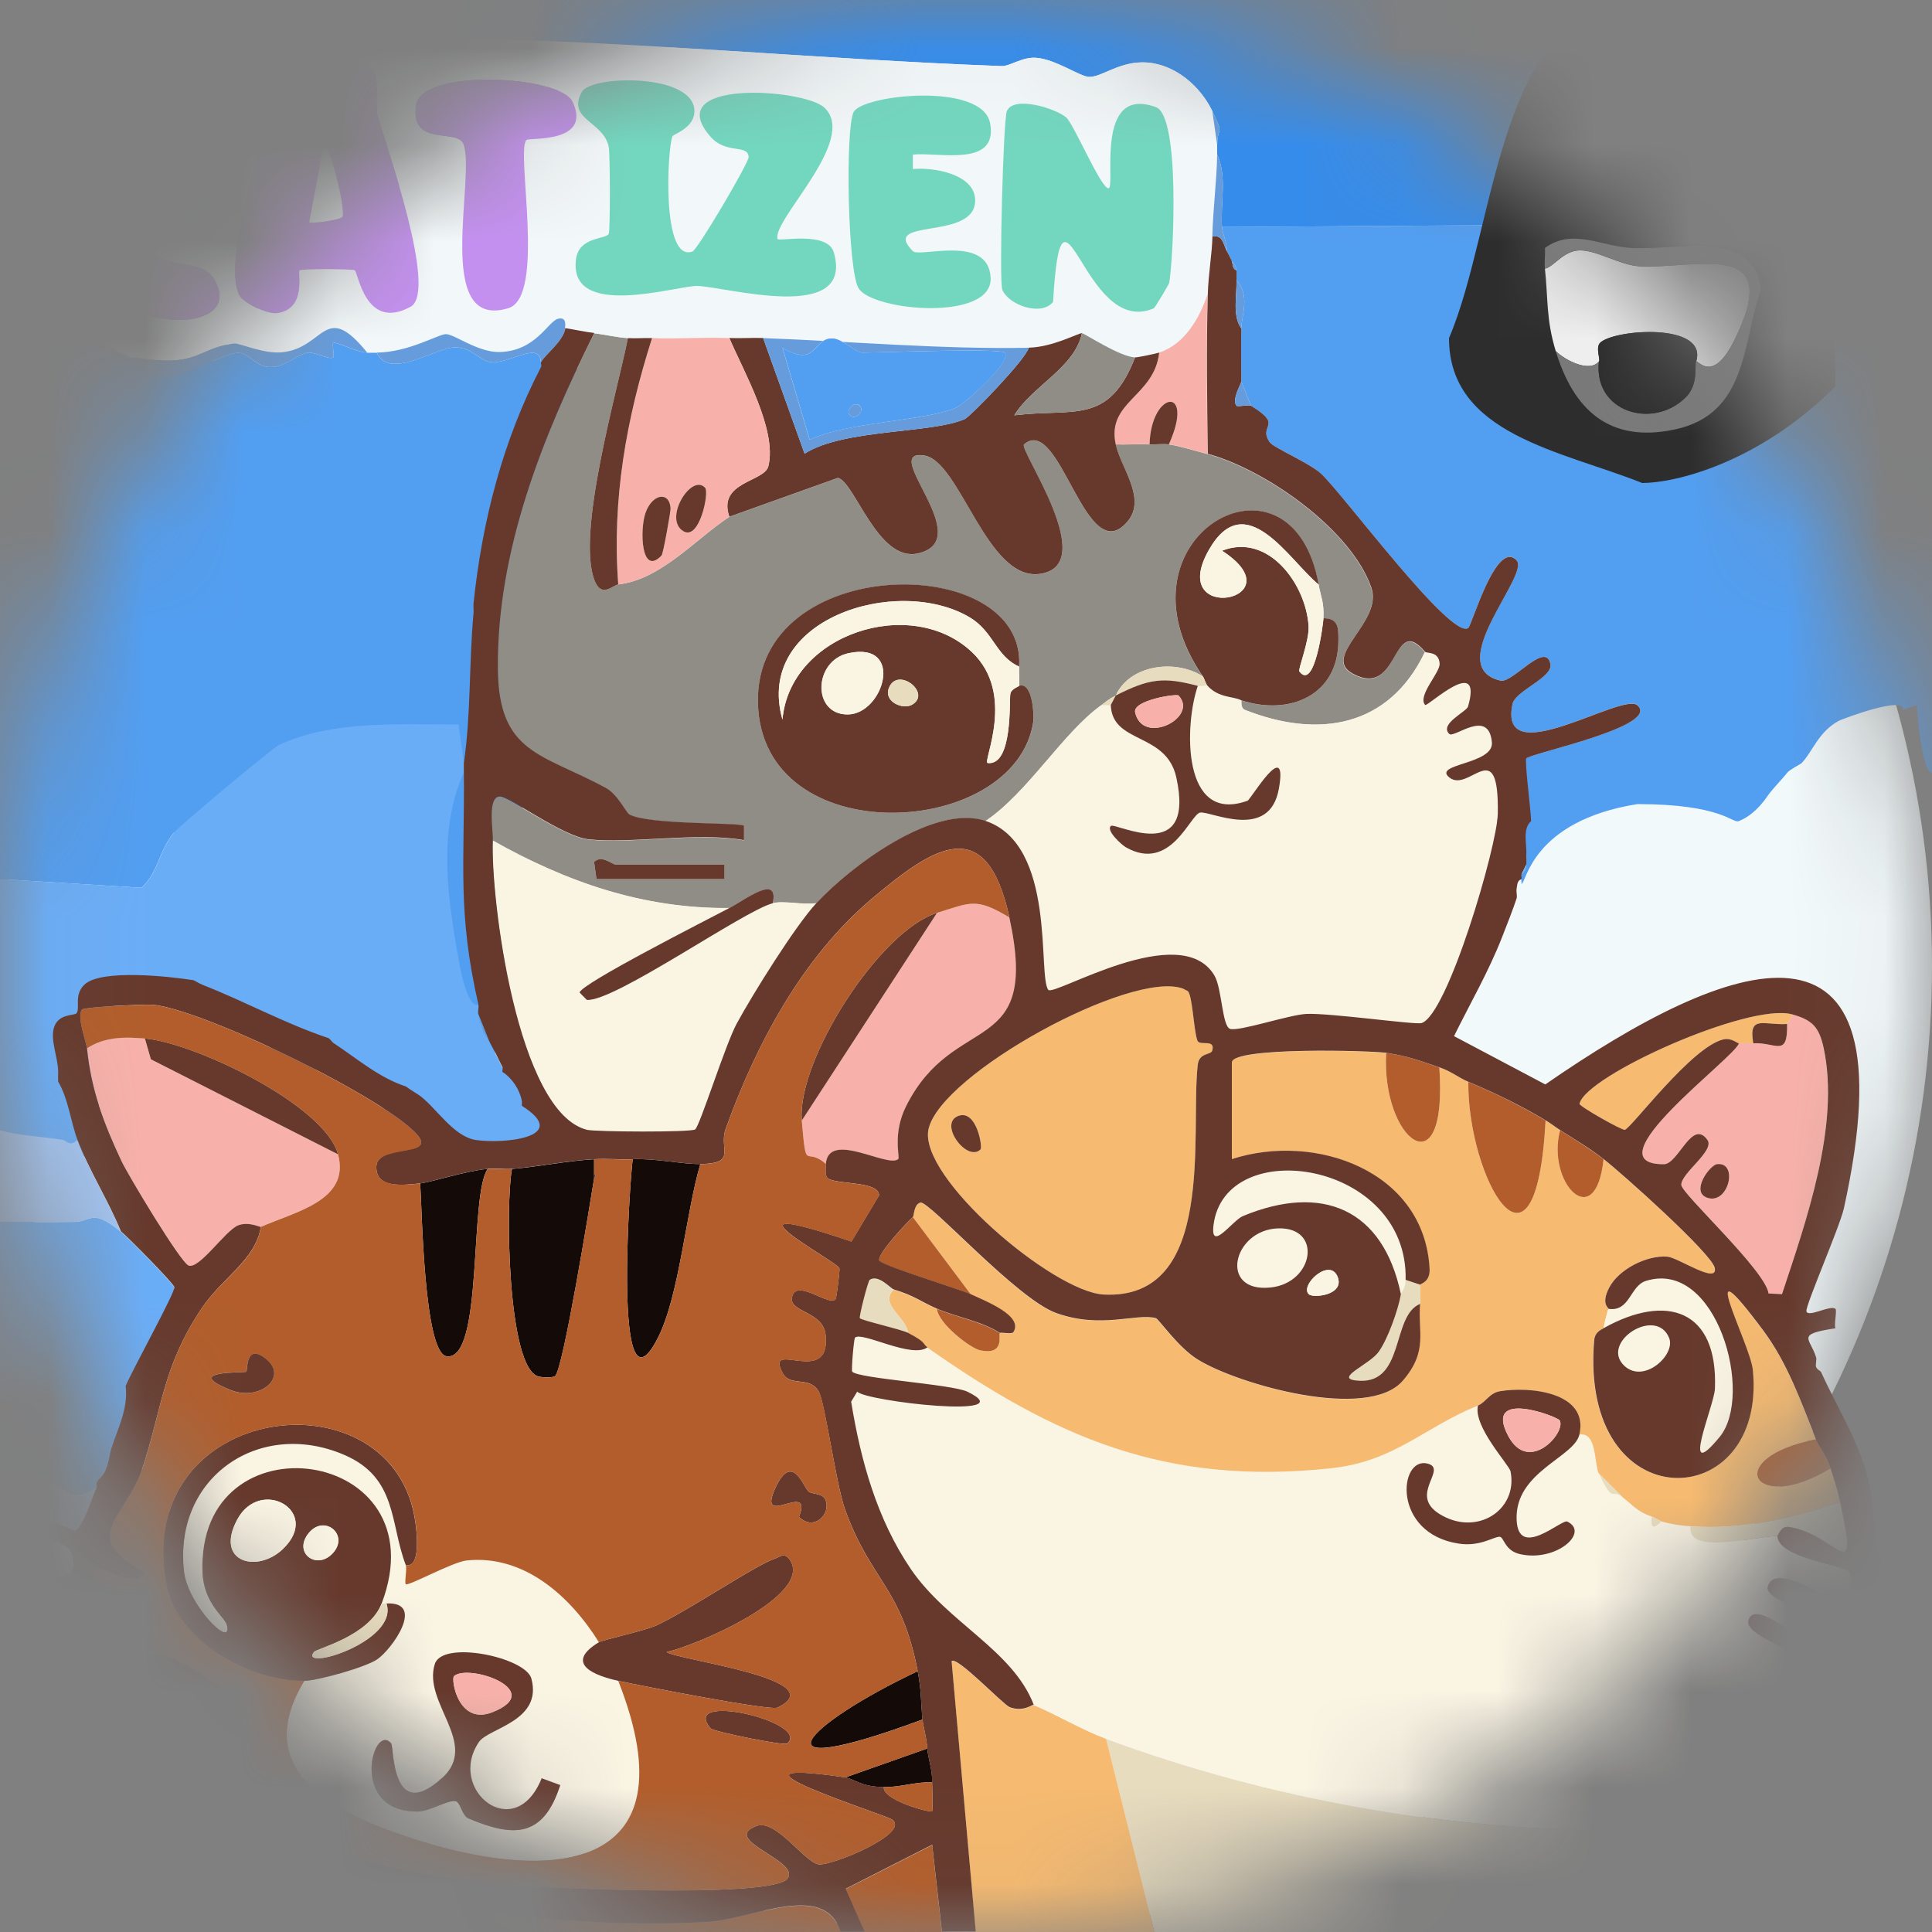 <svg width="20" height="20" viewBox="0 0 20 20" fill="none" xmlns="http://www.w3.org/2000/svg">
<rect x="0" y="0" width="20" height="20" fill="#808080" stroke="none"/>
<mask id="mask0_12024_272290" style="mask-type:luminance" maskUnits="userSpaceOnUse" x="0" y="0" width="20" height="20">
<circle cx="10" cy="10" r="10" fill="white"/>
</mask>
<g mask="url(#mask0_12024_272290)">
<circle cx="10" cy="10" r="10" fill="#F2F9FB"/>
<path d="M20 2.3V8C19.882 7.997 19.826 7.166 19.85 7.3C19.817 7.306 19.738 7.335 19.7 7.35C19.73 7.193 19.067 7.445 19.037 7.461C18.822 7.577 18.768 7.777 18.65 7.9C18.642 7.909 18.522 7.97 18.5 8C18.468 8.045 18.349 8.166 18.299 8.238C18.189 8.4 18.078 8.469 18 8.5C17.933 8.527 17.829 8.324 16.95 8.324C15.85 8.5 15.8 9.15 15.75 9.15C15.754 9.134 15.745 9.114 15.75 9.1C15.755 9.085 15.746 9.066 15.75 9.05C15.751 9.044 15.791 9.027 15.8 8.95C15.803 8.917 15.498 9.033 15.5 9C15.633 8.877 15.503 8.604 15.5 8.5C15.496 8.373 15.78 7.876 15.8 7.85C15.841 7.797 17.198 7.518 16.95 7.3C16.791 7.161 15.501 8.01 15.658 7.286C15.687 7.149 16.076 7.014 16.05 6.876C16.004 6.628 15.66 7.074 15.535 7.045C14.921 6.904 15.842 5.951 15.7 5.8C15.489 5.577 15.238 6.471 15.2 6.5C15.024 6.632 13.896 5.104 13.673 4.902C13.546 4.786 13.183 4.634 13.144 4.578C13.018 4.394 13.298 4.414 12.95 4.2L12.85 3.95C12.849 3.767 12.846 3.582 12.85 3.4C12.853 3.257 12.944 3.06 12.8 2.9C12.799 2.867 12.805 2.832 12.8 2.8C12.794 2.76 12.78 2.727 12.75 2.7C12.736 2.666 12.717 2.632 12.7 2.6C12.706 2.515 12.655 2.425 12.65 2.35L20 2.3Z" fill="#529EF1"/>
<path d="M0 2.7V0H20V2.3L12.65 2.35C12.632 2.107 12.706 1.827 12.6 1.6C12.601 1.567 12.599 1.534 12.6 1.5C12.605 1.289 12.677 1.413 12.55 1.15C12.423 0.887 12.168 0.669 11.874 0.647C11.596 0.627 11.409 0.799 11.275 0.796C11.18 0.794 10.924 0.611 10.723 0.598C10.578 0.589 10.455 0.688 10.368 0.684C8.459 0.614 6.638 0.43 4.724 0.399C4.572 0.396 4.317 0.509 4.231 0.499C4.205 0.496 4.057 0.258 3.803 0.221C3.759 0.214 2.979 0.196 2.927 0.199C2.415 0.229 2.455 0.717 2.4 0.75C2.379 0.763 2.084 0.579 1.964 0.563C1.377 0.486 0.834 0.718 0.5 1.2C0.269 1.536 0.304 1.535 0.3 1.901C0.299 2.01 0.287 2.147 0.3 2.251V2.8C0.288 2.79 0.052 2.772 0.001 2.7L0 2.7Z" fill="#368CEA"/>
<path d="M2.34377e-05 2.7C0.052 2.771 0.288 2.79 0.3 2.8C0.492 2.964 0.475 3.275 0.653 3.423C0.742 3.497 1.211 3.672 1.35 3.7C1.366 3.703 1.384 3.697 1.4 3.7C1.602 4.177 2.252 3.641 2.476 3.653C2.576 3.659 2.648 3.789 2.778 3.799C2.939 3.811 3.042 3.688 3.178 3.652C3.245 3.635 3.411 3.73 3.45 3.7C3.464 3.69 3.436 3.562 3.45 3.55C3.473 3.531 3.691 3.648 3.8 3.65C3.833 3.651 3.866 3.65 3.9 3.65C4.035 3.944 4.518 3.586 4.723 3.596C4.894 3.605 4.964 3.734 5.079 3.749C5.265 3.774 5.59 3.52 5.599 3.75C5.592 3.763 6.539 3.85 6 4C5.681 3.939 6.093 3.811 6 4C5.798 4.409 5.569 5.037 5.5 5.5C5.476 5.665 5.42 5.846 5.5 6C5.81 6 5.364 6.89 5.361 6.923C5.106 7.044 5.495 8.717 5.5 9C4.899 9.002 5.559 10.739 5 11C4.936 11.03 1.851 8.552 1.797 8.622C1.632 8.833 1.642 9.027 1.464 9.19L-0.001 9.1V2.7H2.34377e-05Z" fill="#529EF1"/>
<path d="M4.75 7.5C4.751 7.578 4.799 7.824 4.8 7.9C4.8 7.933 4.8 7.966 4.8 8C4.521 8.622 4.642 9.354 4.762 10.012C4.771 10.059 4.848 10.441 4.95 10.4C4.957 10.43 4.943 10.471 4.95 10.5C5.012 10.752 5.044 10.733 5.05 10.75C5.065 10.796 5.122 10.889 5.15 10.95L5.2 11.05C5.206 11.063 5.8 10.9 5.5 11C5.295 10.995 5.541 11.108 5.5 11C5.652 10.7 6 11.483 6 11.5C6.027 12.1 5.705 11.899 5.5 12C5.439 12.03 4.809 12.038 4.5 12C4.314 11.977 4.199 11.972 4 12C3.85 12.241 4.059 11.544 4 11.5C3.782 11.338 3.797 11.005 3.5 11C3.4 10.95 3.1 11.25 3 11C2.627 10.755 2.461 10.412 2 10.5C1.876 10.792 2.022 10.508 2 10.5C1.991 10.496 2.094 10.53 2 10.5C1.661 10.387 1.277 10.286 1 10.5C0.977 10.518 1.161 10.722 1.156 10.75C1.152 10.774 0.864 11.046 1 11C1.295 10.899 0.998 11.467 1 11.5C1.01 11.693 0.94 11.793 1 12C0.784 11.965 0.212 11.759 0 11.7V9.1L1.465 9.19C1.643 9.028 1.633 8.833 1.798 8.622C1.852 8.553 2.822 7.742 2.887 7.712C3.447 7.451 4.149 7.502 4.75 7.5Z" fill="#6AADF7"/>
<path d="M16.8 18.95C16.83 18.95 16.92 19.011 17.05 19L17.2 20H11.95L11.45 18C13.145 18.627 14.985 18.951 16.8 18.95Z" fill="#E8DCBE"/>
<path d="M0 16.25C0.194 16.223 0.154 16.274 0.15 16.45C0.217 16.47 0.217 16.36 0.25 16.35C0.168 16.588 0.591 16.52 0.642 16.608C0.909 17.063 0.242 16.836 0.179 16.858C-0.346 17.035 0.667 17.127 0.692 17.158C0.71 17.181 0.764 17.553 0.857 17.718C1.079 18.113 1.375 18.422 1.736 18.689C2.322 19.125 2.776 19.077 2.9 20H0V16.25Z" fill="#A4C8F8"/>
<path d="M10.7 17.65C10.952 17.756 11.2 17.907 11.45 18L11.95 20H10.1L9.851 17.201C9.901 17.138 10.386 17.651 10.453 17.676C10.597 17.729 10.689 17.645 10.7 17.651V17.65Z" fill="#F6BA70"/>
<path d="M0 12.65C0.258 12.649 0.515 12.653 0.773 12.649C0.947 12.646 0.952 12.505 1.25 12.75C1.315 12.803 1.798 13.289 1.804 13.329C1.812 13.385 1.567 14.336 1.5 14.5C1.429 14.674 1.413 14.836 1.5 15C1.482 15.058 1.134 15.108 1.1 15.2L1 15.35C0.994 15.364 1.006 15.386 1 15.4C0.68 15.593 0.684 15.354 0.473 15.344C0.375 15.339 0.42 15.486 0.326 15.45C0.223 15.409 0.23 15.171 0 15.25L0 12.65Z" fill="#6AADF7"/>
<path d="M19.25 20C19.13 19.405 18.911 18.823 18.56 18.325L19.232 17.555C19.371 17.532 19.914 18.227 19.85 17.701C19.889 17.712 19.954 17.693 20 17.701V20H19.25V20Z" fill="#A4C8F8"/>
<path d="M18.9 20H17.2L17.05 19C17.402 18.972 18.206 18.488 18.271 18.502C18.427 18.535 18.916 19.767 18.9 20Z" fill="#F6BA70"/>
<path d="M8.7 20H3.3L3.101 19.4C4.371 19.776 5.998 19.974 7.324 19.898C7.778 19.872 8.537 19.47 8.7 20L8.7 20Z" fill="#B25D2B"/>
<path d="M0.65 11.8C0.685 11.806 0.726 11.877 0.8 11.8C0.923 12.127 1.119 12.427 1.25 12.75C0.951 12.505 0.947 12.646 0.773 12.649C0.516 12.653 0.258 12.649 0 12.65V11.7C0.211 11.759 0.434 11.765 0.65 11.8Z" fill="#A4C8F8"/>
<path d="M9.75 20H8.95L8.754 19.555L9.65 19.1L9.75 20Z" fill="#B25D2B"/>
<path d="M20 16.55V17.7C19.954 17.692 19.889 17.711 19.85 17.7C19.819 17.692 19.306 17.401 19.296 17.371C19.281 17.326 19.384 17.009 19.401 17C19.438 16.983 20.311 17.551 19.869 17.058C19.817 17 19.622 16.915 19.601 16.85C19.483 16.498 19.732 16.469 20 16.55H20Z" fill="#FAF4E3"/>
<path d="M0 15.45C0.24 15.415 0.113 15.516 0.15 15.6C0.315 15.969 0.695 15.934 0.741 16.079C0.856 16.449 0.471 16.284 0.25 16.35C0.217 16.36 0.217 16.47 0.15 16.45C0.154 16.274 0.194 16.223 0 16.25V15.45Z" fill="#F2F7F9"/>
<path d="M0 15.25C0.23 15.171 0.223 15.409 0.326 15.45C0.42 15.486 0.375 15.339 0.473 15.344C0.684 15.354 0.68 15.592 1 15.4C0.954 15.492 0.858 15.829 0.771 15.849L0.15 15.6C0.113 15.516 0.24 15.415 0 15.45V15.25Z" fill="#A4C8F8"/>
<path d="M9.6 13.95C10.918 14.873 12.061 15.381 13.774 15.199C14.441 15.129 14.733 14.779 15.3 14.55C15.248 14.767 15.625 15.164 15.638 15.231C15.718 15.632 15.286 15.911 14.903 15.673C14.575 15.47 15 15.204 14.774 15.15C14.481 15.082 14.41 15.873 15.098 15.979C15.326 16.015 15.469 15.903 15.528 15.909C15.57 15.915 15.578 16.053 15.735 16.088C16.107 16.173 16.462 15.864 16.225 15.751C16.166 15.723 15.716 16.151 15.701 15.73C15.683 15.235 16.297 15.088 16.351 14.85C16.534 14.82 16.503 15.149 16.551 15.25C16.709 15.583 16.672 15.399 16.801 15.5C16.909 15.585 16.95 15.647 17.101 15.7C17.087 15.82 17.112 15.833 17.201 15.75C17.307 15.777 17.39 15.792 17.501 15.8C17.463 16.102 18.143 15.907 18.401 15.9C18.402 16.136 19.124 16.203 19.154 16.281C19.161 16.301 19.161 16.635 19.15 16.649C19.122 16.686 18.382 16.13 18.301 16.425C18.254 16.598 19.074 16.764 19.101 16.8C19.111 16.815 19.016 17.14 19 17.15C18.875 17.224 18.177 16.492 18.101 16.776C18.047 16.977 18.953 17.152 18.875 17.448C18.771 17.84 17.984 18.291 17.634 18.459C17.344 18.597 16.754 18.608 16.8 18.95C14.985 18.951 13.145 18.627 11.45 18C11.2 17.907 10.952 17.756 10.7 17.65C10.48 17.081 9.807 16.801 9.429 16.246C9.077 15.729 8.909 15.121 8.81 14.512L8.873 14.409C8.953 14.509 10.611 14.7 10.015 14.41C9.855 14.332 8.877 14.274 8.821 14.201C8.81 14.188 8.838 13.861 8.851 13.85C8.922 13.781 9.442 14.072 9.601 13.95H9.6Z" fill="#FAF4E3"/>
<path d="M6.5 3.5C6.392 4.047 5.958 5.533 6.158 6.017C6.231 6.192 6.344 6.057 6.4 6.05C6.841 6 7.193 5.586 7.55 5.35L8.674 4.948C8.848 4.987 9.087 5.823 9.502 5.73C10.126 5.59 9.09 4.645 9.567 4.716C9.94 4.771 10.217 6.018 10.764 5.942C11.398 5.854 10.54 4.652 10.601 4.601C10.978 4.281 11.239 5.918 11.673 5.398C11.872 5.161 11.603 4.843 11.55 4.601C11.667 4.604 11.784 4.596 11.9 4.601C11.966 4.603 12.036 4.593 12.1 4.601C12.187 4.611 12.399 4.673 12.5 4.701C13.101 4.864 13.986 5.484 14.194 6.086C14.318 6.444 13.671 6.797 14 6.976C14.492 7.244 14.402 6.34 14.75 6.751C14.378 7.532 13.645 7.65 12.887 7.349C12.838 7.329 12.855 7.253 12.85 7.251C13.351 7.412 13.857 7.199 13.855 6.625C13.855 6.508 13.86 6.402 13.7 6.401C13.708 6.231 13.674 6.184 13.65 6.051C13.37 4.493 11.462 5.566 12.45 7.001C12.158 6.817 11.692 6.886 11.55 7.201C11.461 7.246 11.463 7.256 11.4 7.301C11.003 7.585 10.636 8.21 10.2 8.501C9.664 8.321 8.803 8.971 8.45 9.351C8.32 9.372 8.114 9.321 8 9.351C8.066 9.041 7.715 9.314 7.55 9.401C6.658 9.409 5.865 9.133 5.1 8.701C5.105 8.6 5.039 8.247 5.176 8.25C5.274 8.252 5.823 8.661 6.089 8.691C6.523 8.74 7.227 8.614 7.701 8.7V8.551C7.653 8.515 6.722 8.545 6.516 8.435C6.477 8.415 6.397 8.229 6.267 8.159C5.605 7.8 5.16 7.806 5.152 6.926C5.142 5.7 5.617 4.523 6.151 3.45C6.269 3.464 6.38 3.493 6.501 3.5H6.5ZM10.55 6.9C10.625 5.707 7.811 5.718 7.846 7.276C7.882 8.834 10.519 8.688 10.698 7.469C10.704 7.426 10.696 7.057 10.55 7.1C10.556 7.034 10.546 6.966 10.55 6.9ZM7.5 8.95H6.375C6.336 8.95 6.228 8.844 6.15 8.925L6.175 9.1H7.5V8.95Z" fill="#8F8D86"/>
<path d="M0.5 1.2C0.834 0.717 1.377 0.486 1.963 0.563C2.085 0.579 2.379 0.763 2.399 0.75C2.455 0.717 2.415 0.228 2.927 0.199C2.979 0.196 3.758 0.214 3.802 0.22C4.057 0.257 4.205 0.496 4.23 0.499C4.317 0.509 4.572 0.396 4.724 0.398C6.638 0.43 8.459 0.613 10.368 0.684C10.455 0.687 10.578 0.589 10.723 0.598C10.924 0.61 11.18 0.794 11.275 0.796C11.408 0.799 11.596 0.627 11.874 0.647C12.168 0.669 12.427 0.896 12.55 1.15L12.6 1.5C12.599 1.533 12.6 1.566 12.6 1.6C12.596 1.872 12.556 2.169 12.55 2.45C12.546 2.619 12.505 2.847 12.5 3.05C12.415 3.294 12.267 3.56 12 3.65C11.965 3.661 11.775 3.701 11.75 3.7C11.584 3.691 11.23 3.451 11.2 3.45C11.163 3.448 10.896 3.595 10.65 3.6C9.743 3.616 8.815 3.533 7.9 3.5C7.783 3.495 7.666 3.505 7.55 3.5C7.262 3.488 7.017 3.511 6.75 3.5C6.667 3.496 6.583 3.505 6.5 3.5C6.379 3.492 6.268 3.463 6.15 3.45C6.053 3.439 5.949 3.414 5.85 3.4C5.844 3.399 5.882 3.272 5.776 3.3C5.669 3.328 5.545 3.636 5.17 3.644C4.948 3.649 4.706 3.46 4.616 3.459C4.537 3.458 4.232 3.647 3.9 3.65C3.866 3.65 3.833 3.651 3.8 3.65C3.358 3.102 3.363 3.603 2.918 3.647C2.724 3.666 2.476 3.549 2.423 3.556C2.032 3.606 2.06 3.812 1.4 3.7C1.384 3.697 1.366 3.703 1.35 3.7C0.673 3.399 0.39 2.978 0.3 2.25C0.287 2.146 0.299 2.009 0.3 1.9L0.5 1.2L0.5 1.2ZM3.128 0.723C3.04 0.695 2.956 0.631 2.85 0.65C2.862 1.163 2.277 2.621 2.475 3.05C2.514 3.134 2.765 3.254 2.864 3.242C3.179 3.203 3.081 2.82 3.1 2.8C3.119 2.78 3.645 2.786 3.671 2.797C3.708 2.813 3.778 3.434 4.25 3.175C4.533 3.019 3.996 1.506 3.912 1.213C3.862 1.041 3.992 0.679 3.721 0.647C3.48 0.619 3.736 0.912 3.128 0.722L3.128 0.723ZM5.45 1.45C5.477 1.423 6.135 1.49 5.926 1.05C5.8 0.785 4.366 0.703 4.308 1.087C4.243 1.523 4.723 1.329 4.793 1.483C4.938 1.801 4.469 3.432 5.263 3.19C5.654 3.071 5.339 1.561 5.45 1.45V1.45ZM6.962 1.411C6.971 1.389 7.176 1.33 7.189 1.167C7.22 0.755 6.123 0.774 6.025 0.95C5.863 1.24 6.251 1.253 6.303 1.523C6.317 1.598 6.32 2.377 6.303 2.419C6.28 2.48 5.995 2.445 5.964 2.682C5.881 3.316 7.004 2.957 7.217 2.96C7.508 2.965 8.847 3.36 8.633 2.614C8.569 2.387 8.058 2.504 8.05 2.474C7.994 2.275 8.89 1.446 8.535 1.114C8.324 0.916 6.825 0.814 7.358 1.417C7.519 1.6 7.742 1.489 7.751 1.625C7.755 1.682 7.223 2.584 7.169 2.604C6.847 2.72 6.909 1.543 6.962 1.411L6.962 1.411ZM2.138 1.488C2.62 1.015 1.205 0.586 0.816 1.591C0.702 1.884 0.694 2.331 0.797 2.629C1.093 3.493 2.609 3.495 2.204 2.871C2.039 2.616 1.367 2.884 1.349 2.173C1.33 1.429 1.988 1.636 2.138 1.488ZM9.45 1.601C9.726 1.575 10.331 1.735 10.25 1.279C10.173 0.846 8.92 0.988 8.836 1.162C8.752 1.335 8.775 2.808 8.889 2.987C9.039 3.222 10.275 3.308 10.255 2.876C10.233 2.422 9.518 2.671 9.449 2.601C9.1 2.249 10.095 2.5 10.095 2.076C10.095 1.801 9.658 1.73 9.449 1.751V1.601L9.45 1.601ZM11.036 1.215C10.93 1.125 10.495 0.984 10.424 1.151C10.387 1.236 10.341 2.912 10.377 2.999C10.441 3.158 10.777 3.278 10.902 3.126C10.996 1.555 11.209 3.507 11.943 3.192C11.957 3.186 12.101 2.943 12.104 2.927C12.148 2.664 12.22 1.202 11.967 1.109C11.323 0.875 11.548 1.942 11.476 1.95C11.4 1.958 11.117 1.283 11.036 1.215H11.036ZM2.15 1.9C2.062 1.807 1.614 2.118 1.8 2.3C2.026 2.521 2.237 1.994 2.15 1.9Z" fill="#F2F7F9"/>
<path d="M14.35 10.9C14.296 11.791 14.99 12.353 14.9 11.05C15.024 11.092 15.101 11.159 15.2 11.2C15.19 12.177 15.898 13.477 16 11.6C16.054 11.632 16.099 11.668 16.15 11.7C16.005 12.241 16.518 12.782 16.6 12C16.784 12.142 17.72 12.979 17.75 13.126C17.786 13.304 17.37 13.019 17.262 13.009C17.049 12.991 16.754 13.141 16.656 13.333C16.57 13.503 16.654 13.54 16.65 13.55C16.63 13.61 16.611 13.687 16.6 13.75C16.599 13.758 16.509 13.778 16.501 13.874C16.341 15.755 18.296 15.691 18.143 14.181C18.116 13.908 17.509 12.777 18.251 13.774C18.508 14.118 18.641 14.508 18.799 14.9C17.823 15.086 18.134 15.694 18.95 15.2C18.992 15.334 19.018 15.408 19.049 15.55C18.555 15.716 18.029 15.839 17.5 15.8C17.389 15.793 17.305 15.778 17.2 15.751C17.192 15.748 17.14 15.715 17.099 15.7C16.948 15.648 16.908 15.585 16.799 15.501L16.549 15.251C16.502 15.149 16.532 14.82 16.349 14.851C16.45 14.41 15.829 14.351 15.526 14.402C15.417 14.421 15.379 14.518 15.3 14.55C14.732 14.78 14.44 15.129 13.774 15.2C12.06 15.382 10.917 14.874 9.6 13.95C9.543 13.911 9.597 13.903 9.4 13.8C9.391 13.641 9.098 13.508 9.25 13.351C9.474 13.419 9.526 13.476 9.7 13.55C9.711 13.701 10.042 13.957 10.149 13.979C10.405 14.031 10.332 13.82 10.35 13.8C10.357 13.792 10.473 13.817 10.489 13.793C10.6 13.623 10.2 13.471 10.05 13.4L9.45 12.601C9.461 12.59 9.458 12.47 9.527 12.451C9.615 12.428 10.52 13.446 10.931 13.594C11.399 13.763 11.757 13.594 11.964 13.648C11.993 13.655 12.194 13.95 12.399 14.076C12.82 14.336 14.155 14.714 14.518 14.297C14.787 13.989 14.674 13.787 14.699 13.501C14.705 13.436 14.699 13.367 14.699 13.301C14.699 13.291 14.806 13.277 14.797 13.134C14.742 12.118 13.61 11.722 12.749 12.001V11.001C12.749 10.838 14.187 10.877 14.349 10.901L14.35 10.9Z" fill="#F6BA70"/>
<path d="M14.75 6.75C14.766 6.769 14.893 6.741 14.901 6.872C14.907 6.967 14.667 7.205 14.75 7.3C14.773 7.326 15.354 6.764 15.195 7.317C15.18 7.371 14.894 7.496 15 7.6C15.051 7.649 15.41 7.328 15.442 7.687C15.463 7.918 14.825 7.906 15 8.05C15.207 8.218 15.518 7.583 15.502 8.428C15.496 8.762 14.985 10.513 14.714 10.593C14.647 10.613 13.765 10.488 13.523 10.498C13.344 10.506 12.825 10.682 12.732 10.653C12.649 10.627 12.648 10.236 12.571 10.104C12.225 9.511 10.907 10.321 10.85 10.249C10.737 10.105 10.939 8.747 10.2 8.5C10.636 8.209 11.003 7.585 11.4 7.3H11.5C11.513 7.704 12.074 7.577 12.177 8.047C12.38 8.969 11.545 8.511 11.5 8.55C11.446 8.598 11.61 8.745 11.655 8.771C12.118 9.035 12.322 8.433 12.423 8.412C12.525 8.391 13.145 8.704 13.239 8.164C13.334 7.625 12.946 8.278 12.915 8.289C12.227 8.538 12.262 7.494 12.4 7.1C12.428 7.107 12.469 7.095 12.5 7.1C12.619 7.228 12.768 7.205 12.85 7.25C12.855 7.252 12.838 7.328 12.887 7.348C13.645 7.648 14.378 7.531 14.75 6.75V6.75Z" fill="#FAF4E3"/>
<path d="M12.293 10.258C12.346 10.291 12.355 10.655 12.395 10.771C12.417 10.834 12.583 10.746 12.551 10.874C12.538 10.925 12.414 10.891 12.399 11.023C12.32 11.72 12.6 13.461 11.427 13.401C10.903 13.374 9.501 12.184 9.612 11.688C9.745 11.097 11.836 9.968 12.293 10.257V10.258ZM10.15 11.899C10.174 11.876 10.111 11.489 9.926 11.55C9.704 11.624 10.01 12.037 10.15 11.899Z" fill="#F6BA70"/>
<path d="M7.55 9.4C7.333 9.514 6.009 10.185 5.999 10.274L6.074 10.35C6.359 10.373 7.698 9.428 8 9.349C8.113 9.32 8.32 9.37 8.45 9.349C8.232 9.583 7.787 10.298 7.624 10.598C7.508 10.812 7.243 11.661 7.194 11.694C7.145 11.726 6.163 11.719 6.076 11.697C5.352 11.522 5.074 9.294 5.1 8.699C5.864 9.131 6.658 9.407 7.55 9.399V9.4Z" fill="#FAF4E3"/>
<path d="M1.5 10.75L1.562 10.966L3.5 11.95C3.627 12.43 3.053 12.541 2.7 12.7C2.69 12.705 2.576 12.642 2.466 12.686C2.331 12.739 2.062 13.147 1.952 13.1C1.868 13.063 1.33 12.172 1.258 12.018C1.073 11.624 0.946 11.291 0.901 10.85C1.081 10.729 1.297 10.732 1.501 10.75H1.5Z" fill="#F8B1AA"/>
<path d="M18.55 10.5C18.763 10.557 18.831 10.632 18.877 10.848C19.05 11.646 18.697 12.643 18.447 13.398L18.308 13.39C18.278 13.153 17.412 12.361 17.405 12.267C17.397 12.149 17.757 11.912 17.675 11.8C17.515 11.578 17.375 12.051 17.225 12.052C16.443 12.056 17.968 10.944 18 10.8C18.05 10.796 18.101 10.803 18.15 10.8C18.384 10.787 18.507 10.954 18.5 10.6C18.5 10.59 18.554 10.535 18.55 10.5ZM17.777 12.051C17.7 12.059 17.495 12.341 17.676 12.4C17.895 12.471 17.998 12.027 17.777 12.051Z" fill="#F8B1AA"/>
<path d="M10.45 9.5C10.771 10.973 9.877 10.456 9.379 11.454C9.236 11.741 9.321 11.98 9.3 11.999C9.194 12.098 8.579 11.697 8.55 12.05C8.332 11.856 8.349 12.162 8.3 11.6L9.7 9.45C10.042 9.346 10.101 9.285 10.45 9.5Z" fill="#F8B1AA"/>
<path d="M6.15 12V12.2C6.109 12.455 5.829 14.182 5.746 14.245C5.721 14.264 5.616 14.259 5.577 14.25C5.249 14.17 5.233 12.44 5.3 12.101C5.576 12.078 5.873 12.016 6.15 12.001V12Z" fill="#140B09"/>
<path d="M7.25 12.05C7.102 12.546 7.033 13.402 6.815 13.84C6.335 14.8 6.523 12.174 6.55 12C6.79 11.99 7.064 12.053 7.25 12.05Z" fill="#140B09"/>
<path d="M5.05 12.1C4.855 12.355 5.007 14.091 4.624 14.04C4.387 14.008 4.368 12.502 4.35 12.25C4.465 12.239 4.809 12.123 5.05 12.1Z" fill="#140B09"/>
<path d="M12.5 4.7C12.399 4.672 12.187 4.61 12.1 4.6C12.377 3.986 11.916 4.038 11.9 4.6C11.784 4.595 11.666 4.603 11.55 4.6C11.453 4.155 11.948 4.108 12 3.65C12.268 3.56 12.415 3.294 12.5 3.05C12.485 3.597 12.493 4.153 12.5 4.7Z" fill="#F8B1AA"/>
<path d="M16 11.6C15.898 13.477 15.19 12.177 15.2 11.2C15.484 11.319 15.736 11.443 16 11.6Z" fill="#B25D2B"/>
<path d="M18.55 10.5C18.554 10.535 18.5 10.59 18.5 10.6C18.264 10.617 18.096 10.499 18.15 10.8C18.101 10.803 18.049 10.796 18 10.8C17.982 10.802 17.924 10.74 17.839 10.76C17.511 10.837 16.887 11.68 16.82 11.696C16.791 11.703 16.345 11.452 16.351 11.425C16.413 11.135 18.101 10.379 18.55 10.5Z" fill="#F6BA70"/>
<path d="M14.5 13.4C14.316 12.514 13.685 12.25 12.865 12.59C12.758 12.634 12.527 12.971 12.561 12.687C12.675 11.736 14.578 12.016 14.55 13.251C14.548 13.346 14.504 13.376 14.5 13.4V13.4Z" fill="#FAF4E3"/>
<path d="M16.65 13.55C16.873 13.584 16.87 13.313 17.036 13.261C17.769 13.03 18.162 14.438 17.801 14.876C17.38 15.388 17.745 14.549 17.753 14.376C17.784 13.556 17.248 13.387 16.6 13.75C16.611 13.687 16.63 13.61 16.65 13.55Z" fill="#FAF4E3"/>
<path d="M9.55 17.8C7.72 18.477 8.341 17.847 9.5 17.3C9.54 17.508 9.531 17.613 9.55 17.8Z" fill="#140B09"/>
<path d="M14.9 11.05C14.99 12.353 14.296 11.791 14.35 10.9C14.581 10.934 14.689 10.979 14.9 11.05Z" fill="#B25D2B"/>
<path d="M13.232 12.716C13.692 12.703 13.604 13.281 13.152 13.329C12.611 13.385 12.761 12.73 13.232 12.716Z" fill="#FAF4E3"/>
<path d="M9.45 12.6L10.05 13.4C9.935 13.345 9.115 13.098 9.1 13.05C9.081 12.984 9.378 12.665 9.45 12.6Z" fill="#B25D2B"/>
<path d="M19.05 15.55C19.253 16.481 19.009 15.876 18.515 15.807C18.434 15.796 18.407 15.9 18.4 15.9C18.142 15.907 17.462 16.102 17.5 15.8C18.03 15.839 18.556 15.716 19.05 15.55Z" fill="#E8DCBE"/>
<path d="M18.8 14.9C18.837 14.991 18.903 15.056 18.95 15.2C18.134 15.693 17.823 15.085 18.8 14.9Z" fill="#B25D2B"/>
<path d="M9.6 18.1C9.608 18.213 9.652 18.308 9.65 18.45C9.478 18.444 9.323 18.502 9.15 18.5C8.909 18.497 8.838 18.413 8.75 18.4L9.6 18.1Z" fill="#140B09"/>
<path d="M16.6 12C16.518 12.782 16.005 12.241 16.15 11.7C16.306 11.8 16.451 11.886 16.6 12Z" fill="#B25D2B"/>
<path d="M16.813 14.137C16.56 13.894 17.145 13.518 17.279 13.851C17.349 14.025 17.016 14.332 16.813 14.137Z" fill="#FAF4E3"/>
<path d="M14.7 13.3C14.7 13.366 14.706 13.435 14.7 13.5C14.395 13.623 14.553 14.36 14.03 14.292C13.819 14.265 14.175 14.132 14.271 13.996C14.368 13.861 14.473 13.558 14.501 13.4C14.505 13.376 14.549 13.345 14.55 13.25L14.7 13.3H14.7Z" fill="#E8DCBE"/>
<path d="M12.45 13.2L12.599 13.95C12.184 13.805 11.969 13.444 12.45 13.2Z" fill="#FAF4E3"/>
<path d="M9.25 13.35C9.098 13.508 9.391 13.64 9.4 13.8C9.328 13.762 8.913 13.671 8.9 13.649C8.889 13.631 8.984 13.263 9.001 13.252C9.091 13.19 9.215 13.339 9.25 13.351V13.35Z" fill="#E8DCBE"/>
<path d="M3.9 3.65C4.232 3.647 4.537 3.459 4.617 3.459C4.706 3.46 4.948 3.649 5.171 3.644C5.546 3.636 5.672 3.328 5.776 3.3C5.881 3.273 5.844 3.399 5.85 3.4C5.831 3.536 5.642 3.671 5.6 3.75C5.591 3.519 5.266 3.774 5.08 3.749C4.964 3.734 4.895 3.605 4.724 3.596C4.519 3.586 4.036 3.944 3.901 3.65L3.9 3.65Z" fill="#669CDB"/>
<path d="M10.35 13.8C10.333 13.819 10.406 14.031 10.149 13.979C10.043 13.957 9.712 13.7 9.7 13.55C9.903 13.637 10.155 13.678 10.35 13.8Z" fill="#B25D2B"/>
<path d="M12.551 2.449C12.657 2.425 12.664 2.53 12.7 2.6C12.717 2.632 12.736 2.666 12.751 2.7C12.764 2.732 12.753 2.779 12.8 2.8C12.805 2.832 12.799 2.868 12.8 2.9C12.805 3.057 12.755 3.269 12.85 3.4C12.846 3.583 12.849 3.768 12.85 3.95C12.85 3.971 12.748 4.136 12.8 4.2C12.814 4.215 12.925 4.186 12.95 4.2C13.297 4.413 13.018 4.394 13.144 4.578C13.184 4.635 13.546 4.787 13.674 4.902C13.898 5.106 15.024 6.632 15.2 6.5C15.239 6.467 15.49 5.578 15.7 5.801C15.842 5.952 14.922 6.905 15.535 7.046C15.66 7.073 16.004 6.628 16.05 6.876C16.076 7.014 15.688 7.15 15.658 7.286C15.502 8.01 16.791 7.162 16.95 7.301C17.197 7.518 15.845 7.797 15.8 7.851C15.781 7.877 15.846 8.372 15.85 8.5C15.757 8.582 15.808 8.741 15.8 8.85C15.798 8.883 15.804 8.918 15.8 8.95L15.751 9.05C15.747 9.066 15.755 9.086 15.751 9.1C15.702 9.118 15.708 9.16 15.7 9.2C15.694 9.231 15.708 9.274 15.7 9.3C15.663 9.412 15.596 9.584 15.55 9.7C15.413 10.052 15.219 10.387 15.052 10.726L15.997 11.226C17.886 9.918 19.825 9.178 19.087 12.512C19.044 12.702 18.689 13.516 18.7 13.574C18.716 13.644 18.951 13.504 19.001 13.55C19.018 13.567 18.983 13.721 19.001 13.75C18.586 13.814 18.737 13.847 18.8 14.05C18.809 14.078 18.791 14.127 18.8 14.15C18.813 14.18 18.847 14.193 18.85 14.2C19.006 14.544 19.195 14.842 19.313 15.212C19.394 15.465 19.408 15.998 19.457 16.118C19.496 16.214 19.683 16.209 19.7 16.276C19.729 16.399 19.416 16.328 19.451 16.7C19.456 16.761 19.423 16.815 19.501 16.85C19.522 16.859 19.571 16.843 19.601 16.85C19.623 16.915 19.817 17 19.869 17.058C20.309 17.548 19.446 16.988 19.402 17C19.384 17.009 19.282 17.326 19.297 17.371C19.309 17.403 19.819 17.692 19.85 17.7C19.913 18.225 19.372 17.534 19.232 17.555L18.56 18.324C18.911 18.823 19.13 19.405 19.251 19.999H18.9C18.915 19.764 18.427 18.536 18.271 18.501C18.206 18.488 17.402 18.971 17.05 18.999C16.921 19.009 16.831 18.95 16.8 18.949C16.754 18.608 17.344 18.596 17.633 18.458C17.984 18.29 18.771 17.839 18.875 17.447C18.952 17.152 18.047 16.977 18.101 16.775C18.178 16.492 18.875 17.223 19 17.149C19.016 17.137 19.111 16.817 19.101 16.8C19.075 16.763 18.253 16.597 18.3 16.425C18.381 16.13 19.118 16.682 19.15 16.649C19.161 16.632 19.161 16.301 19.154 16.28C19.123 16.202 18.402 16.135 18.401 15.899C18.409 15.895 18.437 15.795 18.515 15.807C19.009 15.875 19.253 16.48 19.05 15.55C19.019 15.407 18.994 15.332 18.951 15.199C18.904 15.055 18.837 14.99 18.8 14.899C18.642 14.507 18.509 14.118 18.253 13.773C17.511 12.777 18.117 13.906 18.145 14.18C18.297 15.69 16.343 15.755 16.503 13.873C16.511 13.777 16.599 13.757 16.601 13.749C17.25 13.386 17.785 13.554 17.753 14.375C17.747 14.549 17.381 15.387 17.802 14.875C18.162 14.437 17.77 13.03 17.038 13.26C16.872 13.312 16.874 13.582 16.651 13.549C16.653 13.538 16.571 13.5 16.657 13.332C16.755 13.14 17.049 12.991 17.262 13.009C17.372 13.019 17.787 13.303 17.751 13.125C17.721 12.978 16.785 12.141 16.601 11.999C16.453 11.884 16.307 11.799 16.151 11.699C16.1 11.667 16.055 11.63 16.002 11.599C15.737 11.441 15.485 11.318 15.201 11.199C15.101 11.158 15.025 11.091 14.901 11.049C14.69 10.978 14.581 10.934 14.351 10.899C14.189 10.875 12.752 10.836 12.752 10.999V11.999C13.612 11.72 14.744 12.117 14.799 13.133C14.807 13.274 14.703 13.289 14.701 13.299L14.551 13.249C14.579 12.015 12.677 11.735 12.562 12.684C12.528 12.969 12.759 12.634 12.866 12.589C13.686 12.249 14.317 12.512 14.502 13.398C14.475 13.556 14.367 13.862 14.272 13.994C14.178 14.126 13.82 14.263 14.031 14.29C14.553 14.357 14.395 13.621 14.701 13.498C14.675 13.784 14.789 13.986 14.52 14.295C14.157 14.711 12.821 14.334 12.4 14.074C12.196 13.949 11.996 13.654 11.965 13.645C11.758 13.592 11.4 13.76 10.933 13.592C10.523 13.444 9.619 12.428 9.528 12.449C9.459 12.468 9.462 12.586 9.451 12.598C9.379 12.662 9.082 12.982 9.101 13.048C9.119 13.097 9.936 13.345 10.051 13.398C10.202 13.469 10.6 13.621 10.49 13.791C10.474 13.814 10.361 13.79 10.351 13.798C10.156 13.675 9.903 13.635 9.701 13.548C9.528 13.473 9.475 13.416 9.252 13.348C9.217 13.337 9.093 13.188 9.003 13.249C8.985 13.262 8.891 13.629 8.901 13.646C8.918 13.669 9.33 13.761 9.401 13.798C9.598 13.901 9.544 13.907 9.601 13.947C9.442 14.07 8.924 13.78 8.851 13.847C8.839 13.859 8.811 14.185 8.822 14.199C8.881 14.271 9.854 14.329 10.015 14.407C10.61 14.696 8.955 14.506 8.874 14.406L8.811 14.51C8.91 15.119 9.078 15.726 9.429 16.243C9.807 16.798 10.481 17.078 10.701 17.647C10.689 17.642 10.597 17.726 10.453 17.673C10.384 17.646 9.903 17.137 9.851 17.197L10.101 19.997H9.751L9.65 19.097L8.755 19.552L8.951 19.996H8.701C8.537 19.468 7.779 19.869 7.325 19.895C5.999 19.971 4.372 19.773 3.102 19.397L3.301 19.997H2.902C2.778 19.074 2.324 19.121 1.737 18.686C1.377 18.419 1.08 18.111 0.859 17.715C0.767 17.551 0.712 17.182 0.694 17.155C0.669 17.124 -0.344 17.033 0.18 16.855C0.245 16.834 0.911 17.059 0.644 16.605C0.593 16.517 0.17 16.585 0.252 16.347C0.473 16.28 0.857 16.446 0.742 16.076C0.696 15.93 0.316 15.965 0.152 15.597L0.773 15.846C0.859 15.825 0.956 15.49 1.002 15.397C1.008 15.384 0.995 15.36 1.002 15.347C1.019 15.309 1.074 15.272 1.102 15.197C1.136 15.105 1.133 15.055 1.152 14.997C1.22 14.783 1.328 14.586 1.301 14.347C1.369 14.182 1.813 13.382 1.805 13.325C1.797 13.284 1.318 12.801 1.252 12.747C1.12 12.424 0.925 12.123 0.801 11.797C0.733 11.616 0.706 11.369 0.602 11.197C0.6 11.164 0.602 11.13 0.602 11.097C0.602 10.947 0.516 10.763 0.56 10.633C0.609 10.488 0.773 10.517 0.793 10.488C0.832 10.431 0.762 10.301 0.874 10.193C1.046 10.028 1.762 10.109 2.003 10.147C2.024 10.156 2.061 10.181 2.102 10.197C2.543 10.37 2.953 10.597 3.402 10.747C3.42 10.759 3.434 10.784 3.452 10.797C3.694 10.956 3.92 11.155 4.202 11.247C4.261 11.291 4.319 11.322 4.352 11.347C4.519 11.474 4.696 11.765 4.925 11.801C5.207 11.844 5.923 11.777 5.402 11.447C5.401 11.431 5.405 11.413 5.402 11.397C5.38 11.28 5.303 11.162 5.202 11.097C5.197 11.082 5.208 11.06 5.202 11.047C5.186 11.012 5.166 10.98 5.152 10.947C5.125 10.886 5.067 10.793 5.052 10.747L4.952 10.497C4.945 10.468 4.959 10.427 4.952 10.397C4.733 9.442 4.811 8.934 4.802 7.997V7.897C4.877 7.383 4.854 6.865 4.902 6.347C4.905 6.314 4.899 6.279 4.902 6.247C4.991 5.393 5.206 4.558 5.602 3.797C5.609 3.784 5.595 3.76 5.602 3.747C5.644 3.669 5.833 3.533 5.852 3.397C5.951 3.412 6.056 3.436 6.152 3.447C5.618 4.52 5.143 5.697 5.154 6.923C5.161 7.802 5.607 7.797 6.269 8.155C6.398 8.225 6.479 8.411 6.517 8.432C6.724 8.541 7.653 8.512 7.702 8.548V8.697C7.228 8.611 6.524 8.737 6.09 8.688C5.825 8.658 5.277 8.249 5.177 8.246C5.041 8.243 5.106 8.596 5.102 8.697C5.077 9.292 5.354 11.52 6.078 11.696C6.166 11.717 7.149 11.723 7.196 11.692C7.245 11.656 7.51 10.81 7.626 10.597C7.789 10.296 8.234 9.582 8.452 9.348C8.805 8.968 9.665 8.319 10.202 8.498C10.94 8.746 10.739 10.101 10.852 10.247C10.91 10.318 12.228 9.509 12.573 10.101C12.65 10.234 12.651 10.625 12.734 10.651C12.828 10.68 13.346 10.504 13.525 10.496C13.767 10.485 14.647 10.61 14.715 10.591C14.986 10.509 15.498 8.76 15.505 8.426C15.52 7.582 15.209 8.215 15.003 8.048C14.827 7.905 15.464 7.915 15.444 7.685C15.412 7.327 15.055 7.645 15.003 7.598C14.896 7.494 15.181 7.369 15.197 7.314C15.354 6.766 14.783 7.315 14.753 7.298C14.67 7.203 14.908 6.965 14.903 6.87C14.895 6.739 14.77 6.766 14.753 6.748C14.404 6.337 14.494 7.24 14.003 6.973C13.673 6.793 14.32 6.441 14.196 6.083C13.988 5.482 13.103 4.862 12.503 4.698C12.496 4.152 12.487 3.595 12.503 3.048C12.508 2.845 12.548 2.618 12.551 2.449ZM10.45 9.5C10.211 8.405 9.671 8.759 9.027 9.302C8.307 9.908 7.825 10.814 7.512 11.687C7.438 11.893 7.637 12.044 7.251 12.05C7.065 12.053 6.791 11.99 6.55 12C6.418 12.005 6.282 11.992 6.15 12C5.873 12.015 5.576 12.077 5.3 12.1C5.218 12.106 5.132 12.092 5.05 12.1C4.81 12.122 4.466 12.238 4.35 12.25C4.175 12.268 3.888 12.309 3.896 12.074C3.905 11.839 4.514 11.979 4.324 11.752C4.005 11.373 2.081 10.437 1.574 10.401C1.481 10.395 0.878 10.424 0.85 10.45C0.79 10.515 0.893 10.783 0.9 10.85C0.945 11.29 1.073 11.624 1.257 12.018C1.33 12.172 1.865 13.061 1.951 13.1C2.061 13.146 2.331 12.739 2.465 12.685C2.576 12.642 2.689 12.705 2.7 12.7C2.646 13.048 2.296 13.226 2.08 13.555C1.683 14.155 1.681 14.571 1.474 15.199C1.303 15.719 0.8 15.907 1.5 16.274C1.406 16.481 1.06 16.189 1.001 16.251C0.873 16.388 1.175 16.519 1.25 16.6C1.226 16.833 0.978 16.722 0.949 16.749C0.678 17.027 1.563 17.081 1.75 17.15C1.79 17.166 1.818 17.186 1.85 17.2L1.7 17.4C1.235 17.262 0.862 16.929 1.15 17.55L1.234 17.58C1.563 17.672 2.708 17.913 2.318 18.043C2.267 18.06 1.937 18.065 1.739 18.059L1.6 18.05C1.469 18.11 1.617 18.175 1.664 18.212C2.666 19.006 3.815 19.36 5.076 19.498C5.471 19.541 7.98 19.658 8.15 19.449C8.301 19.264 7.445 19.049 7.831 18.902C8.033 18.826 8.332 19.282 8.476 19.3C8.609 19.316 9.427 18.98 9.236 18.837C9.164 18.783 7.227 18.178 8.75 18.399C8.838 18.413 8.909 18.496 9.15 18.499C9.128 18.631 9.631 18.77 9.649 18.749C9.659 18.734 9.649 18.51 9.649 18.449C9.651 18.307 9.608 18.212 9.599 18.1C9.59 17.974 9.558 17.882 9.549 17.8C9.53 17.612 9.54 17.507 9.5 17.3C9.331 16.424 9.014 16.367 8.748 15.626C8.652 15.358 8.541 14.515 8.473 14.4C8.381 14.245 8.18 14.356 8.105 14.219C7.902 13.845 8.607 14.375 8.546 13.816C8.52 13.571 8.162 13.587 8.199 13.426C8.244 13.23 8.575 13.524 8.649 13.45C8.661 13.435 8.694 13.149 8.69 13.129C8.67 13.059 7.301 12.338 8.814 12.852L9.1 12.374C9.098 12.229 8.697 12.263 8.578 12.204C8.526 12.177 8.555 12.057 8.549 12.049C8.578 11.697 9.193 12.097 9.299 11.998C9.318 11.975 9.237 11.738 9.379 11.453C9.876 10.455 10.77 10.972 10.449 9.499L10.45 9.5ZM1.85 17.2C1.93 17.236 2.352 17.48 2.349 17.525C2.335 17.71 1.787 17.427 1.701 17.4L1.85 17.2ZM17.279 13.851C17.145 13.518 16.561 13.894 16.813 14.137C17.016 14.331 17.349 14.025 17.279 13.851ZM13.85 13.226C13.773 13.003 13.448 13.309 13.55 13.399C13.598 13.44 13.913 13.407 13.85 13.226ZM12.246 10.234C11.709 10.038 9.741 11.115 9.612 11.688C9.501 12.184 10.902 13.374 11.426 13.401C12.599 13.461 12.32 11.721 12.399 11.023C12.414 10.892 12.537 10.925 12.55 10.874C12.582 10.748 12.418 10.834 12.395 10.771C12.355 10.657 12.345 10.292 12.293 10.258L12.246 10.234ZM18.55 10.5C18.101 10.379 16.414 11.135 16.351 11.426C16.348 11.453 16.788 11.701 16.82 11.696C16.889 11.677 17.512 10.836 17.84 10.76C17.924 10.74 17.982 10.801 18.001 10.8C17.968 10.943 16.443 12.056 17.225 12.052C17.375 12.05 17.515 11.577 17.675 11.8C17.756 11.912 17.397 12.148 17.405 12.267C17.411 12.361 18.277 13.152 18.308 13.39L18.447 13.397C18.697 12.643 19.05 11.646 18.878 10.848C18.831 10.632 18.762 10.558 18.55 10.5ZM13.233 12.716C12.761 12.729 12.611 13.385 13.153 13.328C13.603 13.281 13.692 12.703 13.233 12.716Z" fill="#66392C"/>
<path d="M9.65 18.45C9.649 18.511 9.659 18.738 9.65 18.75C9.631 18.771 9.128 18.632 9.15 18.5C9.324 18.502 9.478 18.444 9.65 18.45H9.65Z" fill="#B25D2B"/>
<path d="M12.65 2.35C12.655 2.425 12.706 2.515 12.7 2.6C12.664 2.53 12.658 2.424 12.55 2.45C12.556 2.169 12.596 1.872 12.6 1.6C12.706 1.827 12.632 2.106 12.65 2.35Z" fill="#669CDB"/>
<path d="M13.55 13.399C13.447 13.309 13.773 13.002 13.85 13.226C13.912 13.407 13.597 13.44 13.55 13.399Z" fill="#FAF4E3"/>
<path d="M12.85 3.4C12.755 3.269 12.805 3.057 12.8 2.9C12.944 3.06 12.853 3.258 12.85 3.4Z" fill="#669CDB"/>
<path d="M12.95 4.2C12.926 4.186 12.813 4.215 12.8 4.2C12.747 4.136 12.85 3.97 12.85 3.95L12.95 4.2Z" fill="#669CDB"/>
<path d="M5.05 10.75C5.045 10.733 5.012 10.752 4.95 10.5L5.05 10.75Z" fill="#669CDB"/>
<path d="M19.5 16.85C19.422 16.815 19.456 16.761 19.45 16.7L19.5 16.85Z" fill="#FAF4E3"/>
<path d="M12.8 2.8C12.752 2.779 12.764 2.732 12.75 2.7C12.78 2.727 12.794 2.761 12.8 2.8Z" fill="#669CDB"/>
<path d="M15.75 9.05L15.8 8.95C15.791 9.028 15.751 9.045 15.75 9.05Z" fill="#6AADF7"/>
<path d="M5.2 11.05L5.15 10.95C5.165 10.982 5.185 11.015 5.2 11.05Z" fill="#669CDB"/>
<path d="M1 15.35L1.1 15.2C1.072 15.275 1.018 15.312 1 15.35Z" fill="#A4C8F8"/>
<path d="M18.85 14.2C18.847 14.193 18.812 14.18 18.8 14.15L18.85 14.2Z" fill="#E8DCBE"/>
<path d="M1.35 3.7C1.211 3.672 0.742 3.497 0.653 3.422C0.475 3.275 0.492 2.963 0.3 2.8V2.25C0.39 2.978 0.674 3.399 1.35 3.7Z" fill="#669CDB"/>
<path d="M0.3 1.9C0.304 1.535 0.268 1.536 0.5 1.2L0.3 1.9Z" fill="#669CDB"/>
<path d="M12.6 1.5L12.55 1.15C12.677 1.413 12.605 1.289 12.6 1.5Z" fill="#669CDB"/>
<path d="M3.8 3.65C3.692 3.647 3.474 3.53 3.45 3.55C3.436 3.562 3.464 3.689 3.45 3.7C3.411 3.729 3.246 3.635 3.178 3.652C3.042 3.688 2.94 3.811 2.778 3.799C2.649 3.788 2.577 3.659 2.476 3.653C2.252 3.641 1.602 4.177 1.401 3.7C2.061 3.812 2.033 3.606 2.424 3.556C2.478 3.549 2.725 3.666 2.919 3.647C3.364 3.603 3.359 3.103 3.801 3.65H3.8Z" fill="#669CDB"/>
<path d="M4.2 16.2C4.216 16.242 4.183 16.382 4.2 16.4C4.224 16.424 4.682 16.171 4.829 16.154C5.429 16.09 5.904 16.527 6.199 17C5.825 17.227 6.171 17.35 6.399 17.4C7.195 19.417 5.668 19.514 4.174 19C3.413 18.739 2.596 18.314 3.149 17.4C3.301 17.398 3.784 17.258 3.903 17.178C4.054 17.076 4.408 16.579 3.999 16.6H3.949C4.566 14.973 2.03 14.633 2.096 16.276C2.109 16.608 2.328 16.735 2.349 16.826C2.407 17.079 1.943 16.617 1.904 16.27C1.792 15.289 2.688 14.684 3.563 15.062C4.112 15.299 4.034 15.768 4.199 16.201L4.2 16.2ZM5.607 18.408C5.33 19.098 4.62 18.529 4.957 18.032C5.056 17.887 5.618 17.819 5.501 17.376C5.443 17.157 4.58 16.974 4.5 17.225C4.373 17.629 4.965 18.047 4.578 18.403C4.05 18.889 4.078 18.085 4.05 18.05C3.864 17.817 3.602 18.759 4.323 18.753C4.448 18.752 4.638 18.628 4.717 18.646C4.768 18.657 4.781 18.795 4.85 18.824C5.318 19.022 5.625 19.024 5.799 18.478L5.607 18.407V18.408Z" fill="#FAF4E3"/>
<path d="M3.15 17.4C2.595 17.409 1.834 16.994 1.722 16.403C1.363 14.496 4.099 14.175 4.302 15.773C4.309 15.83 4.365 16.24 4.2 16.2C4.035 15.767 4.114 15.298 3.564 15.061C2.689 14.684 1.794 15.289 1.905 16.27C1.945 16.617 2.408 17.079 2.35 16.826C2.329 16.735 2.111 16.608 2.097 16.275C2.032 14.632 4.567 14.973 3.951 16.599C3.823 16.936 3.278 17.066 3.251 17.1C3.087 17.309 4.132 16.995 4.001 16.599C4.41 16.579 4.056 17.076 3.904 17.178C3.786 17.258 3.303 17.397 3.151 17.399L3.15 17.4ZM2.932 16.032C3.332 15.643 2.695 15.285 2.456 15.73C2.217 16.176 2.668 16.29 2.932 16.032ZM3.437 16.087C3.628 15.896 3.362 15.667 3.196 15.87C3.03 16.074 3.272 16.253 3.437 16.087Z" fill="#66392C"/>
<path d="M6.2 17C6.241 16.975 6.672 16.883 6.799 16.824C7.123 16.674 7.815 16.206 8.014 16.138C8.078 16.116 8.12 16.064 8.177 16.148C8.428 16.52 7.171 17.049 6.901 17.101C6.988 17.181 8.649 17.383 8.049 17.677C7.974 17.714 6.587 17.441 6.4 17.4C6.172 17.35 5.826 17.227 6.2 17Z" fill="#66392C"/>
<path d="M9.7 9.45L8.3 11.6C8.246 10.978 9.106 9.632 9.7 9.45Z" fill="#66392C"/>
<path d="M3.5 11.95L1.562 10.966L1.5 10.75C2.026 10.797 3.366 11.444 3.5 11.95Z" fill="#66392C"/>
<path d="M8.15 18.049C8.119 18.076 7.383 17.924 7.357 17.893C7.026 17.503 8.401 17.828 8.15 18.049Z" fill="#66392C"/>
<path d="M8.365 15.435C8.405 15.476 8.515 15.448 8.547 15.53C8.604 15.678 8.42 15.855 8.271 15.702C8.423 15.312 7.824 15.844 8.027 15.402C8.198 15.031 8.312 15.38 8.366 15.435H8.365Z" fill="#66392C"/>
<path d="M9.027 9.303C9.671 8.76 10.211 8.406 10.45 9.499C10.101 9.285 10.042 9.346 9.7 9.45C9.107 9.632 8.246 10.979 8.3 11.601C8.349 12.162 8.332 11.856 8.55 12.05C8.557 12.057 8.527 12.179 8.579 12.205C8.698 12.264 9.098 12.23 9.101 12.375L8.815 12.854C7.301 12.339 8.67 13.06 8.691 13.13C8.695 13.149 8.661 13.439 8.65 13.451C8.575 13.525 8.245 13.231 8.2 13.427C8.164 13.589 8.521 13.572 8.547 13.817C8.607 14.376 7.903 13.846 8.106 14.22C8.18 14.357 8.382 14.246 8.475 14.401C8.543 14.518 8.652 15.36 8.748 15.627C9.014 16.368 9.331 16.425 9.5 17.301C8.341 17.848 7.72 18.478 9.55 17.801C9.559 17.883 9.59 17.975 9.6 18.101L8.75 18.4C7.228 18.179 9.165 18.784 9.237 18.838C9.427 18.981 8.61 19.316 8.477 19.301C8.332 19.283 8.034 18.827 7.831 18.903C7.445 19.05 8.301 19.265 8.15 19.45C7.977 19.659 5.471 19.543 5.076 19.5C3.816 19.362 2.666 19.007 1.663 18.213C1.617 18.176 1.468 18.111 1.6 18.051C1.686 18.068 2.25 18.066 2.318 18.044C2.764 17.895 1.204 17.602 1.15 17.551C0.862 16.93 1.236 17.263 1.7 17.401C1.785 17.427 2.334 17.712 2.349 17.526C2.352 17.481 1.93 17.236 1.85 17.201C1.818 17.187 1.791 17.167 1.75 17.151L1.749 17.149C1.561 17.081 0.681 17.028 0.95 16.75C0.977 16.722 1.225 16.833 1.249 16.601C1.174 16.519 0.873 16.389 1 16.252C1.059 16.189 1.406 16.481 1.5 16.275C0.801 15.908 1.304 15.72 1.475 15.2C1.681 14.572 1.683 14.157 2.079 13.556C2.296 13.228 2.647 13.05 2.7 12.701C3.053 12.543 3.627 12.43 3.5 11.951C3.366 11.445 2.027 10.798 1.5 10.751C1.296 10.733 1.08 10.731 0.9 10.852C0.893 10.786 0.789 10.516 0.85 10.451C0.875 10.425 1.482 10.396 1.575 10.402C2.081 10.438 4.005 11.374 4.324 11.753C4.514 11.98 3.904 11.847 3.896 12.075C3.888 12.303 4.174 12.268 4.35 12.251C4.368 12.503 4.388 14.009 4.624 14.041C5.007 14.091 4.855 12.358 5.05 12.102C5.132 12.094 5.218 12.108 5.3 12.102C5.232 12.442 5.25 14.171 5.577 14.251C5.616 14.26 5.72 14.264 5.745 14.246C5.829 14.183 6.108 12.455 6.15 12.2C6.152 12.189 6.179 12.175 6.15 12.15V12.001C6.282 11.993 6.418 12.007 6.55 12.001C6.523 12.178 6.336 14.799 6.815 13.841C7.033 13.404 7.102 12.546 7.25 12.051C7.637 12.045 7.438 11.894 7.512 11.688C7.824 10.815 8.307 9.909 9.027 9.303ZM4.303 15.773C4.1 14.175 1.364 14.496 1.723 16.403C1.835 16.994 2.595 17.409 3.151 17.4H3.15C2.597 18.314 3.413 18.74 4.174 19.001C5.669 19.514 7.195 19.417 6.4 17.4C6.587 17.442 7.971 17.713 8.048 17.677C8.648 17.383 6.99 17.182 6.901 17.101C7.171 17.049 8.428 16.52 8.176 16.148C8.119 16.065 8.079 16.115 8.014 16.138C7.815 16.206 7.123 16.674 6.799 16.824C6.672 16.883 6.244 16.975 6.2 17C5.905 16.528 5.429 16.091 4.83 16.154C4.684 16.17 4.23 16.421 4.201 16.4C4.184 16.382 4.216 16.243 4.2 16.2C4.364 16.24 4.31 15.832 4.303 15.773ZM8.15 18.05C8.401 17.829 7.026 17.503 7.357 17.893C7.385 17.925 8.12 18.076 8.15 18.05ZM8.366 15.435C8.312 15.381 8.198 15.031 8.027 15.402C7.823 15.844 8.423 15.312 8.271 15.702C8.42 15.855 8.604 15.677 8.547 15.53C8.515 15.448 8.405 15.476 8.365 15.435H8.366ZM2.743 14.059C2.538 13.905 2.564 14.191 2.549 14.2C2.52 14.213 1.875 14.184 2.389 14.391C2.69 14.511 2.999 14.252 2.743 14.059Z" fill="#B25D2B"/>
<path d="M2.743 14.058C3 14.251 2.69 14.511 2.389 14.39C1.872 14.184 2.527 14.214 2.55 14.2C2.564 14.191 2.538 13.904 2.743 14.058Z" fill="#66392C"/>
<path d="M6.15 12.2V12.15C6.18 12.175 6.152 12.188 6.15 12.2Z" fill="#66392C"/>
<path d="M15.3 14.55C15.379 14.518 15.418 14.42 15.527 14.402C15.829 14.35 16.45 14.409 16.35 14.85C16.296 15.088 15.682 15.235 15.7 15.73C15.715 16.151 16.166 15.723 16.224 15.751C16.461 15.864 16.106 16.174 15.734 16.088C15.578 16.053 15.569 15.915 15.527 15.909C15.469 15.902 15.326 16.015 15.098 15.979C14.409 15.872 14.48 15.082 14.774 15.15C14.999 15.204 14.574 15.47 14.902 15.673C15.286 15.911 15.717 15.632 15.637 15.231C15.623 15.164 15.248 14.767 15.3 14.55H15.3ZM16.146 14.704C16.125 14.665 15.353 14.37 15.612 14.863C15.826 15.269 16.215 14.827 16.146 14.704Z" fill="#66392C"/>
<path d="M16.55 15.25L16.8 15.5C16.671 15.399 16.708 15.583 16.55 15.25Z" fill="#E8DCBE"/>
<path d="M17.2 15.75C17.111 15.833 17.086 15.82 17.1 15.7C17.141 15.714 17.192 15.748 17.2 15.75Z" fill="#E8DCBE"/>
<path d="M11.2 3.45C11.127 3.804 10.684 3.998 10.5 4.299C11.119 4.223 11.474 4.406 11.75 3.7C11.775 3.701 11.966 3.661 12 3.65C11.949 4.108 11.453 4.155 11.55 4.6C11.603 4.843 11.871 5.16 11.673 5.397C11.239 5.917 10.977 4.28 10.601 4.6C10.54 4.651 11.398 5.853 10.764 5.941C10.216 6.017 9.939 4.77 9.567 4.715C9.09 4.644 10.126 5.589 9.502 5.729C9.087 5.822 8.848 4.986 8.674 4.947L7.55 5.349C7.425 4.985 7.913 4.991 7.954 4.826C8.047 4.45 7.697 3.844 7.55 3.499C7.666 3.504 7.784 3.495 7.9 3.499L8.329 4.696C8.734 4.437 9.643 4.491 9.989 4.337C10.042 4.313 10.613 3.728 10.65 3.599C10.897 3.594 11.164 3.447 11.2 3.449V3.45Z" fill="#66392C"/>
<path d="M10.55 6.9C10.305 6.79 10.289 6.54 10.036 6.389C9.285 5.947 7.805 6.406 8.1 7.449C8.178 6.561 9.433 6.156 10.061 6.75C10.525 7.188 10.165 7.892 10.225 7.899C10.486 7.927 10.446 7.255 10.459 7.183C10.467 7.13 10.55 7.106 10.55 7.099C10.696 7.056 10.704 7.426 10.697 7.468C10.519 8.688 7.881 8.834 7.846 7.275C7.811 5.716 10.625 5.706 10.55 6.899V6.9ZM8.787 6.761C8.42 6.837 8.401 7.397 8.775 7.396C9.149 7.394 9.369 6.639 8.787 6.761ZM9.444 7.294C9.648 7.171 9.286 6.892 9.201 7.125C9.149 7.266 9.35 7.351 9.444 7.294Z" fill="#66392C"/>
<path d="M7.55 3.5C7.697 3.845 8.047 4.451 7.954 4.826C7.913 4.991 7.425 4.985 7.55 5.35C7.193 5.585 6.841 5.999 6.4 6.05C6.334 5.167 6.484 4.334 6.75 3.5C7.017 3.511 7.263 3.488 7.55 3.5ZM7.3 5.05C7.158 4.891 6.86 5.374 7.076 5.499C7.242 5.596 7.343 5.098 7.3 5.05ZM6.85 5.75C6.867 5.732 6.944 5.289 6.943 5.264C6.933 5.086 6.757 5.105 6.683 5.307C6.621 5.478 6.636 5.974 6.85 5.75Z" fill="#F8B1AA"/>
<path d="M13.65 6.05C13.352 5.81 12.897 5.021 12.514 5.693C12.069 6.476 13.446 6.216 12.651 5.701C13.129 5.512 13.521 6.048 13.547 6.483C13.555 6.631 13.436 6.931 13.451 6.95C13.61 7.161 13.698 6.455 13.701 6.4C13.86 6.401 13.855 6.507 13.855 6.625C13.857 7.198 13.351 7.412 12.851 7.25C12.769 7.206 12.619 7.228 12.501 7.1C12.481 7.079 12.471 7.029 12.451 7C11.462 5.565 13.37 4.492 13.651 6.05L13.65 6.05Z" fill="#66392C"/>
<path d="M6.75 3.5C6.484 4.335 6.334 5.168 6.4 6.05C6.344 6.057 6.231 6.192 6.158 6.017C5.958 5.534 6.392 4.047 6.5 3.5C6.583 3.505 6.667 3.497 6.75 3.5Z" fill="#66392C"/>
<path d="M13.65 6.05C13.674 6.184 13.707 6.23 13.7 6.4C13.697 6.456 13.61 7.161 13.45 6.95C13.435 6.931 13.555 6.631 13.546 6.483C13.521 6.048 13.129 5.512 12.65 5.701C13.445 6.216 12.068 6.476 12.514 5.693C12.896 5.021 13.351 5.811 13.649 6.05L13.65 6.05Z" fill="#FAF4E3"/>
<path d="M7.55 9.4C7.715 9.313 8.066 9.04 8 9.35C7.699 9.428 6.359 10.373 6.075 10.351L6 10.275C6.01 10.185 7.334 9.514 7.55 9.4V9.4Z" fill="#66392C"/>
<path d="M7.5 8.95V9.1H6.175L6.15 8.924C6.228 8.844 6.336 8.95 6.375 8.95H7.5Z" fill="#66392C"/>
<path d="M12.45 7C12.47 7.029 12.48 7.079 12.5 7.1C12.469 7.095 12.428 7.108 12.4 7.1C12.05 7.007 11.899 7.022 11.55 7.2C11.534 7.234 11.5 7.295 11.5 7.3H11.4C11.463 7.255 11.461 7.246 11.55 7.2C11.691 6.886 12.158 6.817 12.45 7Z" fill="#E8DCBE"/>
<path d="M12.1 4.6C12.036 4.592 11.966 4.603 11.9 4.6C11.916 4.038 12.377 3.987 12.1 4.6Z" fill="#66392C"/>
<path d="M6.961 1.411C6.908 1.543 6.846 2.72 7.168 2.604C7.222 2.585 7.754 1.682 7.75 1.625C7.742 1.489 7.518 1.6 7.357 1.417C6.825 0.814 8.323 0.916 8.534 1.114C8.889 1.446 7.993 2.275 8.049 2.474C8.057 2.504 8.568 2.387 8.632 2.614C8.845 3.36 7.507 2.965 7.216 2.96C7.003 2.957 5.88 3.316 5.963 2.682C5.994 2.445 6.279 2.48 6.302 2.419C6.318 2.377 6.316 1.597 6.302 1.523C6.25 1.253 5.862 1.24 6.024 0.95C6.122 0.774 7.219 0.755 7.188 1.167C7.175 1.33 6.97 1.389 6.961 1.411L6.961 1.411Z" fill="#73D6BE"/>
<path d="M3.128 0.722C3.736 0.911 3.481 0.619 3.722 0.647C3.992 0.679 3.863 1.041 3.912 1.213C3.997 1.506 4.534 3.019 4.251 3.175C3.779 3.434 3.708 2.813 3.671 2.797C3.645 2.785 3.12 2.779 3.1 2.8C3.08 2.82 3.179 3.203 2.864 3.242C2.766 3.254 2.515 3.135 2.476 3.05C2.278 2.621 2.862 1.163 2.851 0.65C2.956 0.632 3.041 0.696 3.129 0.723L3.128 0.722ZM3.546 2.244C3.578 2.194 3.448 1.58 3.351 1.5L3.2 2.299C3.221 2.32 3.525 2.277 3.546 2.244V2.244Z" fill="#C490F0"/>
<path d="M11.036 1.214C11.116 1.282 11.399 1.958 11.476 1.949C11.552 1.941 11.323 0.875 11.966 1.109C12.22 1.201 12.148 2.664 12.104 2.927C12.101 2.942 11.957 3.186 11.943 3.192C11.209 3.506 10.995 1.554 10.901 3.126C10.776 3.278 10.44 3.157 10.376 2.999C10.341 2.911 10.386 1.235 10.423 1.15C10.495 0.984 10.93 1.125 11.035 1.214H11.036Z" fill="#73D6BE"/>
<path d="M9.45 1.6V1.75C9.658 1.729 10.095 1.8 10.095 2.075C10.095 2.498 9.101 2.248 9.45 2.6C9.519 2.67 10.233 2.421 10.255 2.875C10.277 3.33 9.039 3.222 8.889 2.986C8.775 2.807 8.749 1.34 8.836 1.161C8.923 0.981 10.173 0.845 10.25 1.278C10.332 1.734 9.727 1.574 9.45 1.6L9.45 1.6Z" fill="#73D6BE"/>
<path d="M2.138 1.488C1.988 1.636 1.33 1.429 1.349 2.173C1.367 2.884 2.039 2.616 2.204 2.871C2.609 3.495 1.093 3.493 0.797 2.629C0.695 2.331 0.702 1.884 0.816 1.591C1.205 0.586 2.62 1.015 2.138 1.488Z" fill="#C490F0"/>
<path d="M5.449 1.45C5.338 1.561 5.654 3.071 5.263 3.19C4.47 3.432 4.938 1.8 4.793 1.482C4.723 1.329 4.242 1.523 4.308 1.086C4.365 0.703 5.799 0.784 5.926 1.05C6.135 1.489 5.477 1.422 5.449 1.449V1.45Z" fill="#C490F0"/>
<path d="M10.65 3.6C10.613 3.729 10.041 4.314 9.989 4.338C9.643 4.491 8.734 4.437 8.329 4.697L7.9 3.5C8.816 3.534 9.743 3.617 10.65 3.6V3.6ZM10.4 3.65C10.344 3.602 9.13 3.65 8.925 3.65C8.863 3.65 8.723 3.512 8.624 3.505C8.411 3.49 8.465 3.816 8.1 3.6L8.381 4.553C8.78 4.363 9.551 4.365 9.896 4.221C9.984 4.184 10.49 3.725 10.399 3.649L10.4 3.65Z" fill="#669CDB"/>
<path d="M11.75 3.7C11.474 4.406 11.118 4.223 10.5 4.3C10.684 3.998 11.127 3.804 11.2 3.45C11.23 3.451 11.584 3.691 11.75 3.7Z" fill="#8F8D86"/>
<path d="M2.149 1.9C2.237 1.994 2.025 2.521 1.799 2.3C1.613 2.118 2.061 1.807 2.149 1.9Z" fill="#669CDB"/>
<path d="M12.4 7.1C12.262 7.494 12.227 8.538 12.915 8.289C12.946 8.278 13.336 7.615 13.239 8.164C13.142 8.713 12.527 8.391 12.423 8.412C12.319 8.434 12.118 9.035 11.655 8.771C11.61 8.745 11.447 8.598 11.5 8.55C11.544 8.511 12.38 8.969 12.177 8.047C12.073 7.577 11.514 7.704 11.499 7.3C11.499 7.295 11.534 7.234 11.55 7.2C11.899 7.022 12.049 7.007 12.399 7.1L12.4 7.1ZM12.2 7.2C12.179 7.179 11.723 7.249 11.751 7.374C11.828 7.724 12.414 7.427 12.2 7.2Z" fill="#66392C"/>
<path d="M10.15 11.899C10.01 12.037 9.704 11.624 9.926 11.55C10.111 11.489 10.174 11.876 10.15 11.899Z" fill="#66392C"/>
<path d="M18.5 10.6C18.507 10.954 18.384 10.787 18.15 10.8C18.096 10.499 18.264 10.617 18.5 10.6Z" fill="#66392C"/>
<path d="M17.776 12.051C17.998 12.027 17.895 12.471 17.676 12.4C17.494 12.341 17.7 12.059 17.776 12.051Z" fill="#66392C"/>
<path d="M5.607 18.408L5.8 18.479C5.626 19.024 5.319 19.023 4.85 18.825C4.781 18.796 4.768 18.658 4.717 18.646C4.639 18.629 4.449 18.752 4.323 18.753C3.602 18.759 3.865 17.818 4.05 18.05C4.078 18.085 4.05 18.889 4.579 18.404C4.965 18.048 4.373 17.63 4.501 17.226C4.58 16.974 5.443 17.157 5.501 17.377C5.619 17.819 5.056 17.888 4.958 18.033C4.621 18.529 5.33 19.099 5.607 18.409V18.408ZM4.7 17.351C4.666 17.38 4.742 17.866 5.099 17.724C5.662 17.5 4.852 17.218 4.7 17.351Z" fill="#66392C"/>
<path d="M4 16.6C4.131 16.996 3.087 17.309 3.25 17.101C3.277 17.066 3.822 16.937 3.95 16.6H4Z" fill="#E8DCBE"/>
<path d="M2.932 16.032C2.668 16.29 2.216 16.177 2.456 15.73C2.697 15.284 3.332 15.643 2.932 16.032Z" fill="#FAF4E3"/>
<path d="M3.437 16.087C3.272 16.253 3.032 16.071 3.196 15.87C3.359 15.67 3.627 15.896 3.437 16.087Z" fill="#FAF4E3"/>
<path d="M16.146 14.704C16.215 14.827 15.826 15.269 15.612 14.863C15.353 14.37 16.125 14.665 16.146 14.704Z" fill="#F8B1AA"/>
<path d="M8.787 6.761C9.369 6.64 9.144 7.395 8.775 7.396C8.407 7.398 8.42 6.837 8.787 6.761Z" fill="#FAF4E3"/>
<path d="M9.444 7.294C9.349 7.351 9.148 7.267 9.2 7.126C9.286 6.893 9.648 7.171 9.444 7.294Z" fill="#E8DCBE"/>
<path d="M10.55 6.9C10.546 6.966 10.556 7.034 10.55 7.1C10.55 7.106 10.467 7.131 10.459 7.184C10.446 7.256 10.486 7.928 10.225 7.899C10.165 7.893 10.525 7.188 10.061 6.75C9.433 6.157 8.178 6.561 8.1 7.45C7.805 6.407 9.285 5.948 10.036 6.39C10.29 6.54 10.305 6.791 10.55 6.901V6.9Z" fill="#FAF4E3"/>
<path d="M6.849 5.75C6.635 5.975 6.621 5.479 6.683 5.307C6.756 5.105 6.933 5.086 6.942 5.264C6.944 5.289 6.866 5.732 6.849 5.75Z" fill="#66392C"/>
<path d="M7.3 5.05C7.343 5.098 7.242 5.596 7.076 5.5C6.86 5.375 7.158 4.892 7.3 5.05Z" fill="#66392C"/>
<path d="M3.546 2.244C3.525 2.277 3.221 2.32 3.2 2.3L3.351 1.5C3.448 1.58 3.578 2.194 3.546 2.245V2.244Z" fill="#F2F7F9"/>
<path d="M10.4 3.65C10.491 3.726 9.984 4.185 9.897 4.221C9.551 4.365 8.781 4.363 8.382 4.553L8.101 3.6C8.466 3.816 8.411 3.491 8.625 3.505C8.723 3.512 8.863 3.65 8.926 3.65C9.131 3.65 10.344 3.603 10.401 3.65L10.4 3.65ZM8.9 4.2C8.845 4.146 8.746 4.245 8.8 4.3C8.855 4.354 8.954 4.255 8.9 4.2Z" fill="#529EF1"/>
<path d="M12.2 7.2C12.414 7.427 11.828 7.725 11.751 7.375C11.723 7.249 12.179 7.179 12.2 7.2Z" fill="#F8B1AA"/>
<path d="M4.7 17.351C4.852 17.218 5.662 17.5 5.099 17.724C4.742 17.867 4.667 17.381 4.7 17.351Z" fill="#F8B1AA"/>
<path d="M8.899 4.201C8.954 4.255 8.854 4.355 8.8 4.3C8.745 4.246 8.845 4.146 8.899 4.201Z" fill="#669CDB"/>
<path d="M17 0C15.5 0 15.5 2.333 15 3.5C15 4.5 16.167 4.667 17 5C17.333 5 18.2 4.8 19 4C19 0.5 17.5 0 17 0Z" fill="#2D2D2D"/>
<path d="M17.559 3.742C17.681 3.336 16.719 3.407 16.567 3.546C16.512 3.597 16.571 3.721 16.552 3.742C16.451 3.862 16.2 3.727 16.105 3.635C16.004 3.303 16.027 3.095 15.993 2.781C16.087 2.764 16.184 2.59 16.361 2.592C16.538 2.594 16.775 2.746 16.972 2.757C17.555 2.788 18.489 2.454 17.95 3.53C17.726 3.977 17.575 3.721 17.559 3.743L17.559 3.742Z" fill="#EEEEEE"/>
<path d="M16.888 2.567C17.39 2.593 18.152 2.372 18.229 2.994C18.036 3.553 18.091 4.283 17.341 4.445C16.65 4.594 16.287 4.231 16.105 3.635C16.2 3.727 16.451 3.862 16.552 3.742C16.493 4.265 17.11 4.45 17.45 4.114C17.59 3.976 17.537 3.77 17.559 3.742C17.575 3.721 17.726 3.977 17.95 3.529C18.488 2.453 17.555 2.788 16.972 2.756C16.775 2.745 16.545 2.594 16.361 2.591C16.178 2.589 16.087 2.764 15.993 2.78C15.986 2.71 15.998 2.637 15.993 2.567C16.279 2.358 16.576 2.551 16.888 2.567V2.567Z" fill="#797979"/>
<path d="M16.552 3.742C16.571 3.721 16.512 3.597 16.567 3.546C16.719 3.407 17.681 3.337 17.559 3.742C17.537 3.771 17.589 3.976 17.449 4.114C17.11 4.45 16.493 4.265 16.552 3.742H16.552Z" fill="#2D2D2D"/>
</g>
</svg>
